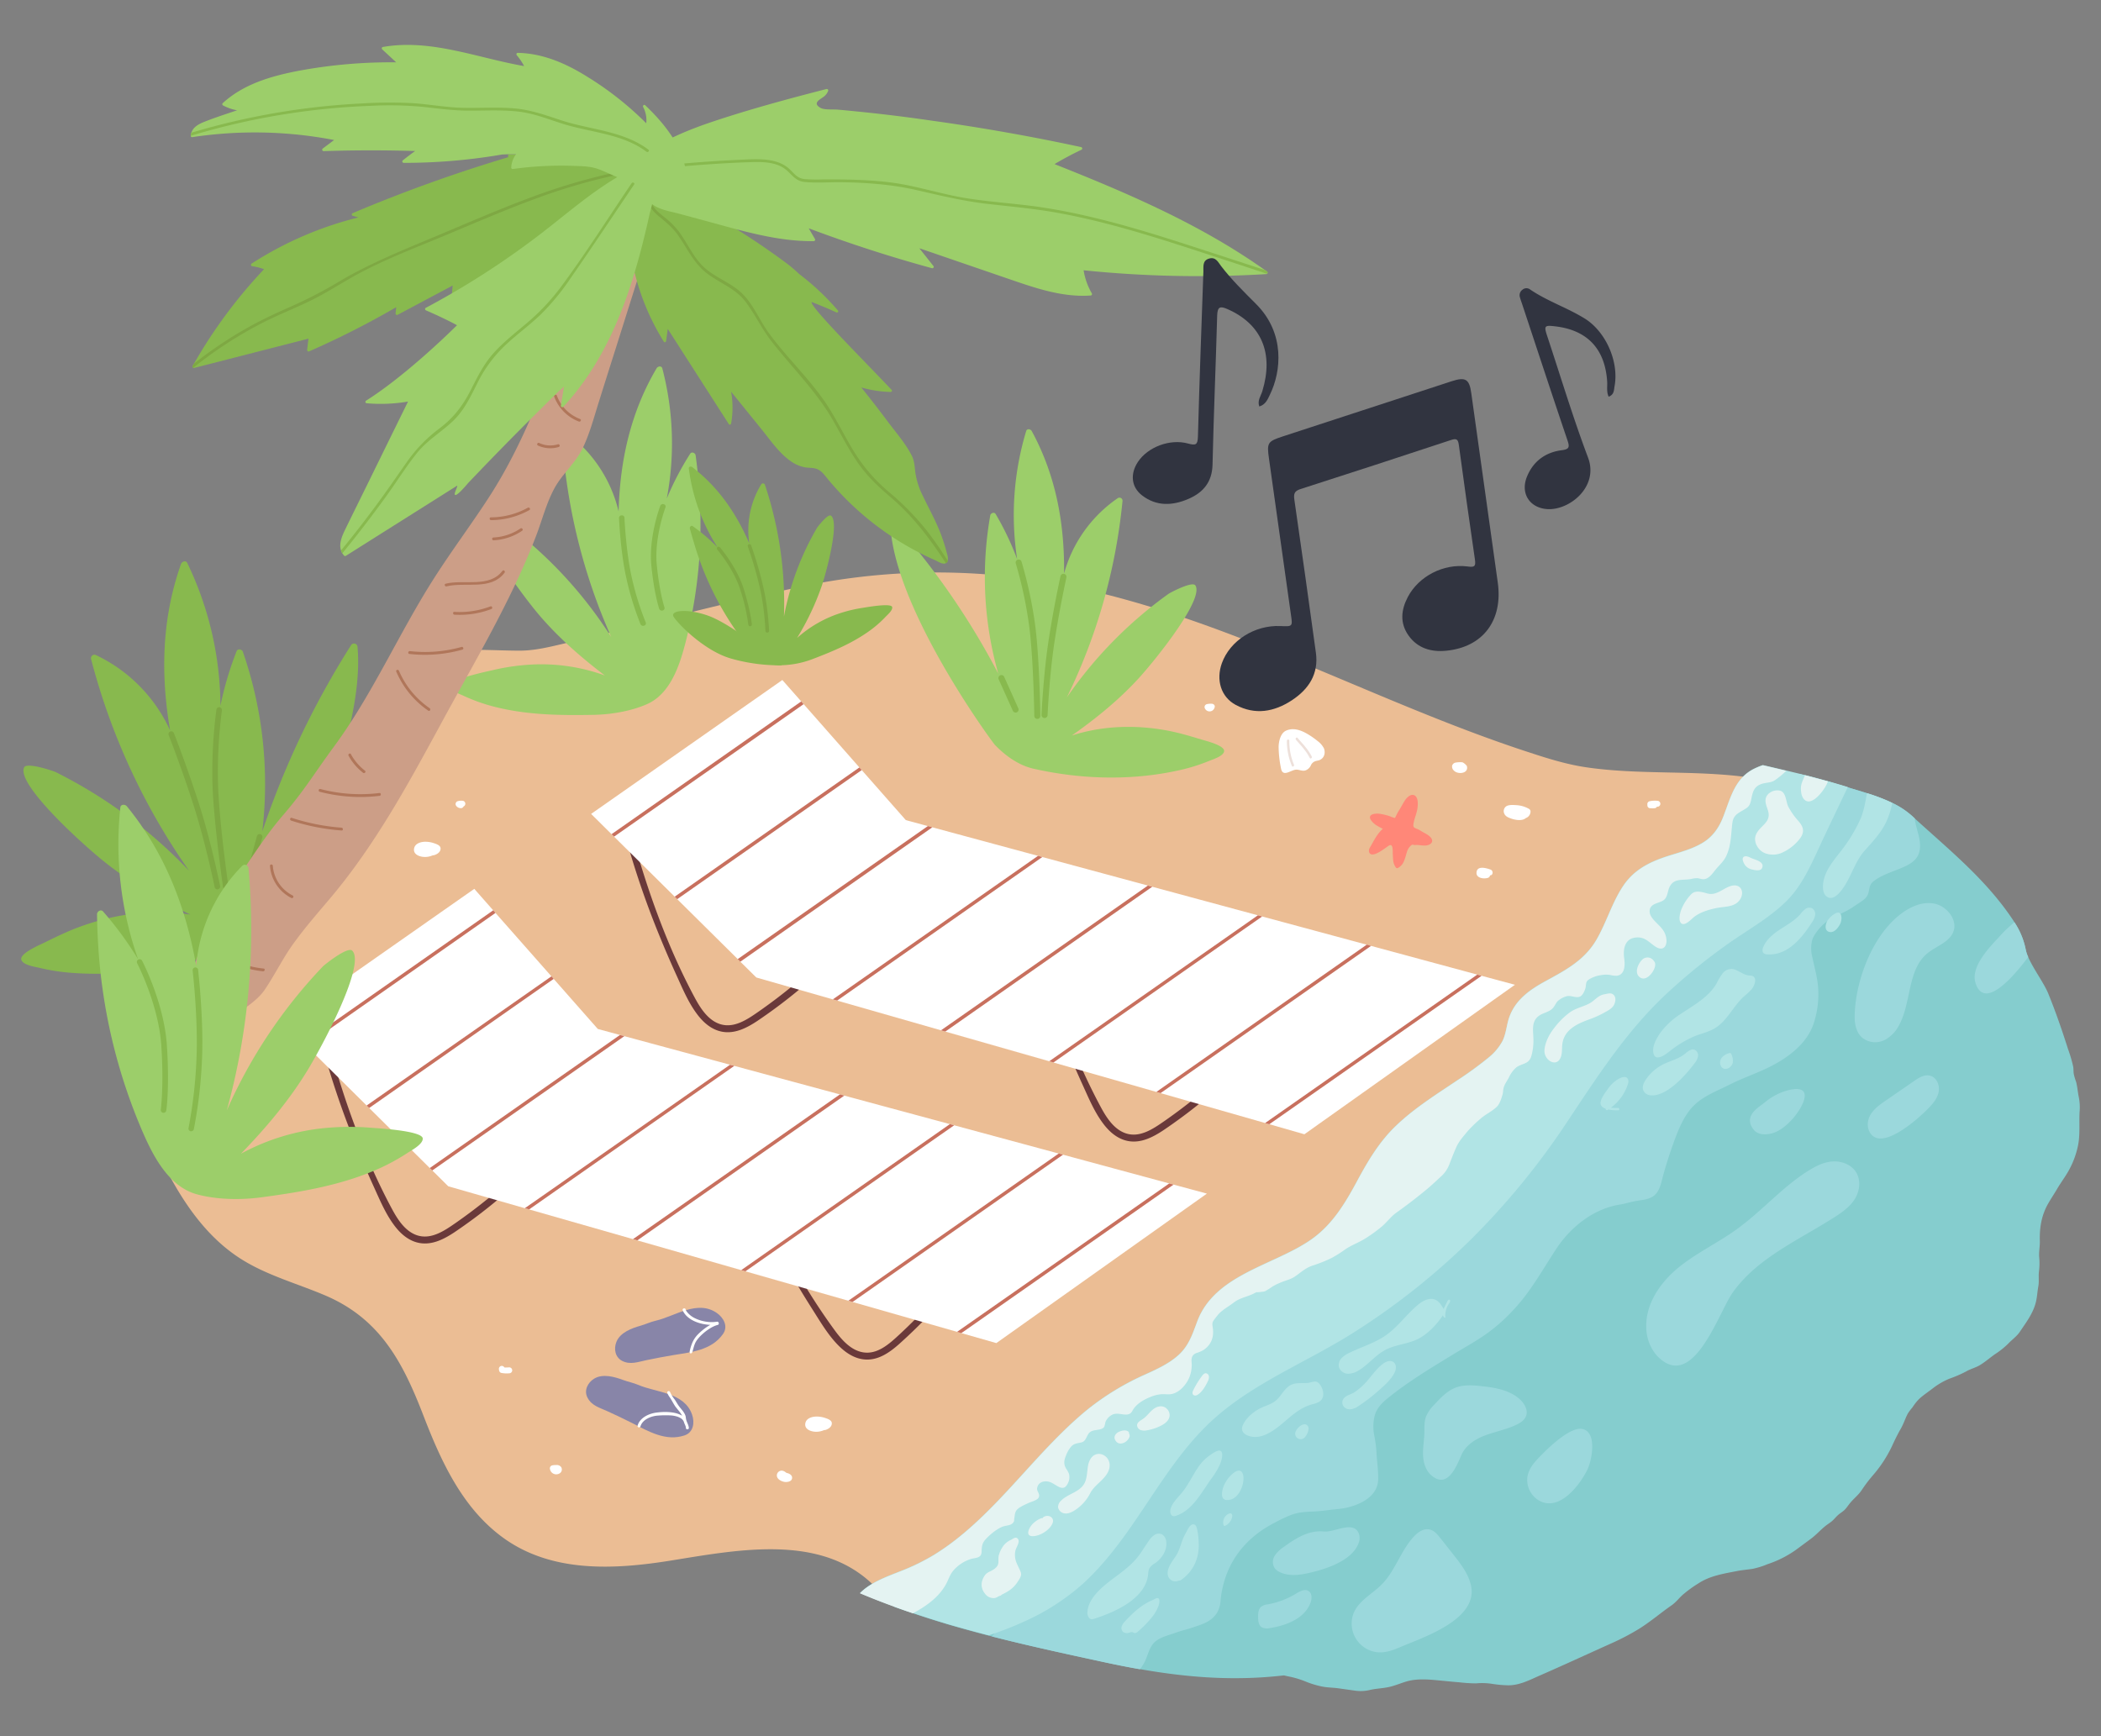 <svg xmlns="http://www.w3.org/2000/svg" id="Layer_1" data-name="Layer 1" viewBox="0 0 1005.33 830.89"><rect x="0" y="0" width="1005.33" height="830.89" fill="#808080" stroke="none"/><defs><style>.cls-1{fill:#88b94e;}.cls-2{fill:#7ea843;}.cls-3{fill:#fad3b1;}.cls-4{fill:#ebbd94;}.cls-5{fill:#9cce6a;}.cls-6{fill:#fff;}.cls-7{fill:#ff8778;}.cls-8{fill:#ede0da;}.cls-9{fill:#85cdce;}.cls-10{fill:#9bd8dc;}.cls-11{fill:#b1e4e5;}.cls-12{fill:#e4f3f2;}.cls-13{fill:#cc9e87;}.cls-14{fill:#b0765a;}.cls-15{fill:#8885a8;}.cls-16{fill:#6a393a;}.cls-17{fill:#c8705e;}.cls-18{fill:#313440;}</style></defs><path class="cls-1" d="M31.32,446.33c2.19-1,4.42-1.89,6.67-2.72,16.89-6.22,35.25-8.73,53.09-5.92-14.56-7.15-28.65-15.26-41.34-25.43-10.63-8.52-42-37-38.2-45,1.27-2.67,14.32,1.84,15.09,2.23A229.6,229.6,0,0,1,90.5,416.74,313.44,313.44,0,0,1,43.6,315.49,1.66,1.66,0,0,1,46,313.55a73.6,73.6,0,0,1,35.39,36c-4.5-26.4-4.14-53.17,5.22-79.62.41-1.16,2.31-1.93,3-.5a158.86,158.86,0,0,1,15.87,68.35,156,156,0,0,1,7.74-26.14c.55-1.39,2.6-.93,3,.29a193.46,193.46,0,0,1,9.28,86,407.82,407.82,0,0,1,42.46-89.12,1.66,1.66,0,0,1,3.1.72c4.34,46.21-36.76,125.42-37.71,126.76-4.73,6.69-11,13-18.68,16.06C89,462.61,60.64,467.77,33,465.48a96,96,0,0,1-14.09-2.29c-2.08-.49-7.88-1.3-8.7-3.83-1-3.05,8.87-7.18,10.7-8.09C24.37,449.57,27.81,447.88,31.32,446.33Z"></path><path class="cls-2" d="M108.05,425.47a1.32,1.32,0,0,1-1.36-1.14c0-.29-4.27-29.37-5-48.17a229.7,229.7,0,0,1,1.86-36.58,1.33,1.33,0,0,1,2.64.38,226.81,226.81,0,0,0-1.84,36.11c.69,18.65,4.88,47.59,4.93,47.88a1.34,1.34,0,0,1-1.13,1.51Z"></path><path class="cls-2" d="M104.05,425.62a1.33,1.33,0,0,1-1.35-1.07c0-.21-4.33-21.19-10.06-39.09S80.78,352,80.72,351.82a1.33,1.33,0,0,1,2.48-1c.07.15,6.22,15.79,12,33.81s10.08,39.16,10.12,39.37a1.33,1.33,0,0,1-1,1.57A.78.78,0,0,1,104.05,425.62Z"></path><path class="cls-2" d="M119.25,420.21a1.36,1.36,0,0,1-.4,0,1.35,1.35,0,0,1-.94-1.64l5-18.32a1.34,1.34,0,1,1,2.58.7l-5,18.32A1.33,1.33,0,0,1,119.25,420.21Z"></path><path class="cls-3" d="M129.42,556.6l0,0,1.34,1.6A15.91,15.91,0,0,0,129.42,556.6Z"></path><path class="cls-3" d="M260.21,710.2a11.21,11.21,0,0,1,2.32.31h.14C261.39,709.75,260,710,260.21,710.2Z"></path><path class="cls-4" d="M926.16,417c-10.64-21-31.56-32.67-53.44-38.22q-4.29-1.1-8.63-2c-6.53-7.87-19-12.28-28.06-5.67a12.09,12.09,0,0,1-1.08.68c-25.17-3.23-50.8-.92-75.73-4.55-9.23-1.34-18.18-4.09-27-7-78.69-25.5-152.34-69.18-234.89-82.39a313.72,313.72,0,0,0-117.67,3.69c-27.71,6-55.25,12.9-82.67,19.95q-12.19,3.13-24.47,5.9c-7.87,1.77-15.76,4-23.86,4-20.12,0-45.18-3.49-61.56,10.33-17.14,14.45-22.78,42-28.07,62.41-8,30.71-13.05,65.29-38.92,87.24-16,13.59-38.8,18.62-47.42,39.26-7.45,17.87-.4,35.61,8.18,51.59,8.42,15.65,19.21,30.71,34.69,40.44,12.29,7.74,26.67,11.6,40.08,17.31,26.54,11.31,37.29,32.39,47.06,57.72,8.41,21.79,18.76,44.57,38.7,58.69,23.24,16.45,52.91,14.77,79.83,10.43,33.37-5.38,74-13.37,99,14.16,1.33,1.46,2.63,3,3.9,4.47a68.93,68.93,0,0,1,10.5-.79c53.77.17,100.57,14.34,154.35,9.91,27.52-4.93,54.15-14.81,80-25.25,34.7-14.47,69.17-29.87,105.22-40.88,16.32-5,33.72-2.46,49.08,4a213,213,0,0,0,34-35c13.58-17.8,24.35-37.27,34.33-57.31,10.63-21.33,21-42.81,29.75-65C938.22,512.27,948,460.09,926.16,417Z"></path><path class="cls-3" d="M266.62,701.06l.11.09a19.61,19.61,0,0,1,1.89,1.37C268.84,702.48,268.39,701.92,266.62,701.06Z"></path><path class="cls-3" d="M894.65,462c0-.35-.07-.7-.1-1.06a.77.77,0,0,0,0-.15C894.71,463.05,894.71,462.78,894.65,462Z"></path><path class="cls-3" d="M118.49,474c-1.7,1.1-1.87,1.28-1.51,1.08s1-.68,1.43-1Z"></path><path class="cls-3" d="M171.82,627.16a6.32,6.32,0,0,0,.68.29l0,0Q172.15,627.31,171.82,627.16Z"></path><path class="cls-3" d="M180.39,635.79c-.18-.24-.36-.49-.54-.71.18.27.45.66.76,1l-.07-.11C180.48,635.94,180.44,635.87,180.39,635.79Z"></path><path class="cls-5" d="M332.85,217.89c-.16-1.13-1.86-1.88-2.59-.76a138.47,138.47,0,0,0-11.21,21.46,141.28,141.28,0,0,0-2.14-62.31c-.36-1.36-2.15-1-2.7-.07C301.52,197.67,296.62,221,296,244.73a65.48,65.48,0,0,0-24.69-37.43,1.5,1.5,0,0,0-2.39,1.28,278.11,278.11,0,0,0,23.57,96.31,204.16,204.16,0,0,0-47.6-52.13c-.61-.47-11.21-6.63-12.78-4.52-4.71,6.33,17.79,36.53,25.61,45.78,9.32,11,20.22,20.51,31.69,29.24a89.17,89.17,0,0,0-37.24-5.08,103.33,103.33,0,0,0-16.32,2.52c-2.4.56-21,4.38-20.63,7.62.28,2.34,5.2,4,6.93,4.82a85.25,85.25,0,0,0,11.89,4.41c16.31,4.63,33.12,4.86,49.87,4.56,8.3-.14,18-1.72,25.71-5.14,10.84-4.81,15.26-17.67,18.08-28.23a225.86,225.86,0,0,0,6.4-79.87Q333.62,223.36,332.85,217.89Z"></path><path class="cls-1" d="M307.72,299.5a1.32,1.32,0,0,1-1.22-.75,140.56,140.56,0,0,1-6.76-21.91c-2.89-12.8-3.54-28.86-3.55-29a1.23,1.23,0,0,1,1.27-1.2,1.21,1.21,0,0,1,1.35,1.12c0,.16.66,16,3.5,28.65A138.09,138.09,0,0,0,309,297.92a1.12,1.12,0,0,1-.76,1.5A1.5,1.5,0,0,1,307.72,299.5Z"></path><path class="cls-1" d="M316.7,292.22a1.3,1.3,0,0,1-1.26-.83c-.1-.3-2.49-7.45-3.78-20.92s4.07-27.84,4.3-28.44a1.36,1.36,0,0,1,1.66-.73,1.14,1.14,0,0,1,.82,1.48c-.05.14-5.43,14.4-4.17,27.5s3.66,20.37,3.68,20.44a1.15,1.15,0,0,1-.88,1.45A1.57,1.57,0,0,1,316.7,292.22Z"></path><path class="cls-1" d="M330.1,252.88c-.18-.71.66-1.58,1.36-1.08a89.17,89.17,0,0,1,11.86,10.11A90.82,90.82,0,0,1,329.6,224.2c-.12-.9,1-1.12,1.59-.69,12.75,9.75,21.27,22.47,27.35,36.53a42.14,42.14,0,0,1,5.73-28.29,1,1,0,0,1,1.73.18,179,179,0,0,1,9.12,63.18A131.63,131.63,0,0,1,391,252.52c.25-.42,5.09-6.65,6.54-5.77,4.33,2.64-1.83,26.09-4.27,33.49a126.86,126.86,0,0,1-11.88,25.09,57.54,57.54,0,0,1,21-12,66,66,0,0,1,10.35-2.42c1.57-.24,13.61-2.45,14.16-.42.39,1.47-2.14,3.66-3,4.55a55.1,55.1,0,0,1-6,5.49c-8.62,6.69-18.6,10.88-28.67,14.73a44.88,44.88,0,0,1-16.59,3.12c-7.63-.26-13.36-6.87-17.59-12.5a145.36,145.36,0,0,1-23-46.14Q331,256.34,330.1,252.88Z"></path><path class="cls-2" d="M367.1,302.75a.85.85,0,0,1-.85-.83A121.51,121.51,0,0,0,364.16,284a170.31,170.31,0,0,0-6.34-22.45.85.85,0,1,1,1.6-.58,175.41,175.41,0,0,1,6.41,22.72A124.55,124.55,0,0,1,368,301.89a.84.84,0,0,1-.83.86Z"></path><path class="cls-2" d="M358.92,299.71a.85.85,0,0,1-.85-.77,90.39,90.39,0,0,0-3.73-16.35c-3.13-10.19-11-19.44-11.12-19.54a.84.84,0,1,1,1.28-1.1c.34.39,8.23,9.62,11.46,20.14s3.78,16.44,3.8,16.69a.86.86,0,0,1-.77.93Z"></path><path class="cls-1" d="M362.86,309.67s-14.56-11.77-24.38-15.15-17.87-2.38-16.18.59,14.57,16.4,27.58,20.08a84.53,84.53,0,0,0,24,3.21s5.31-6.71,2.62-6.66S362.86,309.67,362.86,309.67Z"></path><path class="cls-5" d="M565.74,351.26c-2-.54-4.09-1-6.15-1.44-15.47-3.05-31.69-2.69-46.73,2.19,11.61-8.19,22.68-17.15,32.26-27.68,8-8.83,31.26-37.78,26.85-44.19-1.47-2.13-12.13,3.56-12.75,4a201.11,201.11,0,0,0-48.74,49.65,274.2,274.2,0,0,0,26.64-94,1.46,1.46,0,0,0-2.3-1.36,64.41,64.41,0,0,0-25.66,36c.26-23.44-3.73-46.55-15.47-68.14-.51-.94-2.26-1.35-2.66,0a139,139,0,0,0-4.32,61.3A137.28,137.28,0,0,0,476.42,246c-.67-1.13-2.38-.45-2.58.66a169.58,169.58,0,0,0,3.81,75.68,357.5,357.5,0,0,0-49-71.24,1.46,1.46,0,0,0-2.58,1c2.6,40.56,49,103.41,50.05,104.45,5,5.13,11.28,9.71,18.36,11.32,23.58,5.35,48.83,5.9,72.39.13a85.46,85.46,0,0,0,11.87-3.92c1.73-.71,6.64-2.21,7-4.51.44-2.77-8.66-5-10.37-5.52C572.19,353.11,569,352.12,565.74,351.26Z"></path><path class="cls-1" d="M496.53,344.05h-.16a1.45,1.45,0,0,1-1.46-1.43c0-.26-.35-25.85-2.32-42.06a199.38,199.38,0,0,0-6.54-30.92,1.44,1.44,0,1,1,2.75-.86,201.45,201.45,0,0,1,6.66,31.43c2,16.37,2.34,42.12,2.34,42.37A1.45,1.45,0,0,1,496.53,344.05Z"></path><path class="cls-1" d="M500,343.62a1,1,0,0,1-.24,0,1.45,1.45,0,0,1-1.38-1.5c0-.19.84-19.06,3.35-35.47s5.69-30.77,5.72-30.91a1.44,1.44,0,1,1,2.82.62c0,.14-3.19,14.44-5.68,30.72s-3.31,35-3.32,35.16A1.44,1.44,0,0,1,500,343.62Z"></path><path class="cls-1" d="M486.13,341a1.45,1.45,0,0,1-1.49-.85L477.82,325a1.45,1.45,0,0,1,2.64-1.18L487.27,339a1.44,1.44,0,0,1-.73,1.91A1.48,1.48,0,0,1,486.13,341Z"></path><path class="cls-6" d="M390.51,677.93a12.68,12.68,0,0,1,4.32.67c1.14.39,3.09,1,3.19,2.41.12,1.65-1.34,2.72-2.75,3.22a1.05,1.05,0,0,1-.38.12l-.13,0c-.19.05-.38.07-.57.11a9,9,0,0,1-4,.74c-2.1-.09-5.13-1.09-4.88-3.73S388.34,678,390.51,677.93Z"></path><path class="cls-6" d="M203.3,402.84a12.68,12.68,0,0,1,4.32.68c1.14.39,3.09,1,3.19,2.41.12,1.65-1.34,2.72-2.75,3.22a1.68,1.68,0,0,1-.38.12l-.14,0a5.48,5.48,0,0,1-.56.1,8.93,8.93,0,0,1-4,.74c-2.11-.08-5.13-1.09-4.88-3.72S201.13,402.9,203.3,402.84Z"></path><path class="cls-6" d="M374.14,703.81a3.07,3.07,0,0,1,1.5.57l.57.41.19.12c1.17.22,2.64.94,2.62,2.31,0,1.87-2.47,2.23-3.87,1.94s-3.5-1.35-3.42-3.14A2.32,2.32,0,0,1,374.14,703.81Z"></path><path class="cls-6" d="M720.88,385.78c1.34-.74,3.54-.53,5-.43a13.46,13.46,0,0,1,5.78,1.78,1.42,1.42,0,0,1,.7,1.22,3.37,3.37,0,0,1-2.23,3.14c-1.8,1.58-5.22.92-7.13.22-1.28-.46-2.68-1-3.23-2.4A2.81,2.81,0,0,1,720.88,385.78Z"></path><path class="cls-6" d="M694.84,366.44a2.14,2.14,0,0,1,1.51-1.45,11.79,11.79,0,0,1,3.46-.17,5.86,5.86,0,0,1,2.07,1.75c1.07,3.67-4.34,4.26-6.24,2.16A2.58,2.58,0,0,1,694.84,366.44Z"></path><path class="cls-6" d="M577.42,337a8.35,8.35,0,0,1,2.44-.21,1.39,1.39,0,0,1,.56.13l.09.05a1.31,1.31,0,0,1,.77,1.24,3.29,3.29,0,0,1-.1.37,1.29,1.29,0,0,1-.08.26,2.47,2.47,0,0,1-4.67-.1A1.45,1.45,0,0,1,577.42,337Z"></path><path class="cls-6" d="M239.75,653.72a1.45,1.45,0,0,1,1.61.72,22.27,22.27,0,0,0,2.31-.06,1.42,1.42,0,0,1,0,2.84,13.07,13.07,0,0,1-3.8-.18,1.41,1.41,0,0,1-1-1l-.12-.58A1.47,1.47,0,0,1,239.75,653.72Z"></path><path class="cls-6" d="M788.29,385.2a1.43,1.43,0,0,1,1-1.74,12.38,12.38,0,0,1,3.89-.21,1.42,1.42,0,0,1,0,2.83h-.37a1.12,1.12,0,0,1-.88.67,5.45,5.45,0,0,1-1.75.05h-.54a1.34,1.34,0,0,1-1.34-1.58Z"></path><path class="cls-6" d="M713.23,416.16c1.36.49,1.32,2.76-.24,2.77a1.49,1.49,0,0,1-1,1.18c-1.87.62-5.57.21-5.48-2.4C706.61,414.08,711.18,415.42,713.23,416.16Z"></path><path class="cls-6" d="M264.23,701.29a8.09,8.09,0,0,1,1.83-.16,3.1,3.1,0,0,1,.61,0h0a2.44,2.44,0,0,1,1.91,1.1,2.17,2.17,0,0,1-1,3,3.06,3.06,0,0,1-4.47-2.53A1.47,1.47,0,0,1,264.23,701.29Z"></path><path class="cls-6" d="M219,383.43a6.31,6.31,0,0,1,2.29-.21,1.43,1.43,0,0,1,.51,2.74,1.3,1.3,0,0,1-1.22.8,2.69,2.69,0,0,1-2.2-1A1.43,1.43,0,0,1,219,383.43Z"></path><path class="cls-7" d="M655.62,390.66c-.6,1.45,1.72,3.4,2.64,4.08a29.85,29.85,0,0,0,3.43,1.9c-2.84,2.49-4.25,5.68-6.12,8.87a2.82,2.82,0,0,0-.46,2.28c1.27,3.56,8-2.26,9.55-3.15,2.12-1.19,1.69,3,1.78,4.19.18,2.31,0,4.36,1.47,6.29a.72.72,0,0,0,1,.26c3-1.62,3.3-4.55,4.26-7.49a7.09,7.09,0,0,1,1.28-2.54c1.7-1.83,1.31-.82,2.92-.94,1.94-.15,4.12.64,6,0s2.5-2,1.33-3.5-3.38-2.32-5-3.38c-2.35-1.56-3.85-.72-3.29-3.65.43-2.3,1.43-4.49,1.81-6.84.28-1.72.61-5.73-1.66-6.52-1.76-.62-3.61,1.4-4.43,2.71-1,1.59-1.82,3.24-2.83,4.8-.71,1.09-1.18,2.27-1.79,3.4l-.24,0a15.41,15.41,0,0,1-2.21-.8,30,30,0,0,0-4.37-1.09C659.49,389.27,656.25,389.17,655.62,390.66Z"></path><path class="cls-6" d="M633.53,358.2a10,10,0,0,0-3-3.52,38.69,38.69,0,0,0-5.13-3.55c-3-1.73-6.58-3-10-1.47-2.68,1.17-3.53,5.16-3.58,7.76a53.9,53.9,0,0,0,1.12,10.2c.72,4.32,4.18,1.33,6.66.8,1.87-.41,3.37.91,5.22.22a4.62,4.62,0,0,0,2.37-2.22,3.64,3.64,0,0,1,2.64-2.26c.48-.15,1-.17,1.48-.36C633.66,362.84,634.32,360.45,633.53,358.2Z"></path><path class="cls-8" d="M619.18,366a29.17,29.17,0,0,1-2.24-11.5.58.58,0,0,0-1.16,0,30.55,30.55,0,0,0,2.4,12.09C618.47,367.23,619.47,366.64,619.18,366Z"></path><path class="cls-8" d="M627.69,362.09a23.49,23.49,0,0,0-2.82-4.31c-1.2-1.6-2.68-3-3.94-4.6-.47-.59-1.29.24-.82.82,1.21,1.52,2.63,2.91,3.8,4.46a23,23,0,0,1,2.78,4.22C627,363.36,628,362.77,627.69,362.09Z"></path><path class="cls-9" d="M433.64,771l.21.07,3,1,2.26.75c.49.18,1,.33,1.48.49q2.61.87,5.24,1.7,3,.94,6,1.85c1.8.55,3.6,1.07,5.42,1.59q8.63,2.47,17.3,4.69c17.4,4.44,34.93,8.23,52.44,12,6.27,1.37,12.39,2.6,18.44,3.66,23.43,4.12,45.53,5.7,68.92,3l1.91.44a44.09,44.09,0,0,1,8.7,2.59,43.2,43.2,0,0,0,7.08,2.18c2.88.67,5.68.58,8.58,1,2.66.37,5.3.76,8,1.12a18.65,18.65,0,0,0,7.22-.44c2.85-.61,5.79-.69,8.63-1.3s5.44-1.73,8.19-2.58c5.64-1.75,11.64-1,17.47-.45,2.7.25,5.4.54,8.09.74a71.73,71.73,0,0,0,8,.52,31.72,31.72,0,0,1,7.6.2,55.21,55.21,0,0,0,7.58.71c5.57.16,10.68-2.61,15.58-4.75,11.28-4.92,22.41-10.08,33.62-15.12a116.32,116.32,0,0,0,13.65-7.12c5.39-3.35,10.3-7.59,15.52-11.21,2.13-1.48,3.45-3.3,5.3-5a59.12,59.12,0,0,1,7.69-5.61c5.51-3.6,11.87-4.58,18.26-5.83,2.53-.49,5-.71,7.52-1.06a39.77,39.77,0,0,0,7.25-2.26,51.27,51.27,0,0,0,13.48-6.79l7.25-5.36c2.45-1.82,4.37-4,6.68-5.91,1.07-.89,2.27-1.6,3.33-2.48s2-2.12,3.09-3.07,2.2-1.53,3.15-2.51,1.72-2.22,2.63-3.29c1.79-2.17,3.91-3.72,5.48-6.11a67.5,67.5,0,0,1,5.13-6.79,61.51,61.51,0,0,0,9.31-14.18c1.29-2.82,2.6-5.55,4.16-8.23,1.35-2.37,2.15-4.9,3.37-7.29a23.85,23.85,0,0,1,2.3-3.07,24.71,24.71,0,0,1,3.17-4c2-1.84,4.29-3.33,6.44-5a35.23,35.23,0,0,1,7.91-4.64,59.93,59.93,0,0,0,8-3.44c2.19-1.3,4.67-1.84,6.81-3.15,2.51-1.54,4.77-3.54,7.19-5.22a39.7,39.7,0,0,0,6.26-5c1.87-2,4.09-3.45,5.59-5.72,3-4.48,6.24-8.65,7.61-14,.65-2.53.72-5.11,1.2-7.66.45-2.37,0-4.85.32-7.27a29.54,29.54,0,0,0,.11-6.58c-.24-2.69.38-5.27.3-8-.18-6.49.86-12.39,4.05-17.92,1.36-2.37,2.9-4.63,4.28-7s3.13-4.77,4.63-7.22A41.85,41.85,0,0,0,994.38,548c1-5.22.42-10.63.71-15.94a25,25,0,0,0-.36-6.89c-.53-2.44-.67-5-1.31-7.43a30,30,0,0,1-1.14-3.86c-.15-1.14-.07-2.28-.26-3.43a66.22,66.22,0,0,0-2.47-8.41c-2.83-8.9-5.87-17.75-9.4-26.41-2-5-7.23-12-9.66-17.62a17.08,17.08,0,0,1-1.17-3.55,36.43,36.43,0,0,0-5.4-13.09c-.93-1.46-1.93-2.92-3-4.42-12.56-17.6-28.91-30.85-44.7-45.25L915,390.55a39.32,39.32,0,0,0-9.57-6.31,91.2,91.2,0,0,0-12.1-4.64c-3.11-1-6.21-1.9-9.12-2.8-3.34-1-6.58-2-9.53-2.82-2.5-.7-4.78-1.31-6.74-1.84l-1.54-.4-2.6-.67-.14,0-2.8-.7c-.28,0-3.83.33-7.17.65a37.69,37.69,0,0,0-5.86.78.24.24,0,0,0-.06.11.47.47,0,0,0-.17,0c-.3,0-.59,0-.88,0-5,6.36-10,12.7-14.75,19.19-15.32,20.74-29.74,42.14-43.85,63.76-13.26,20.3-25.45,41.24-42.06,58.93-15.83,16.85-33.75,31.5-51.49,46.23a744,744,0,0,0-54.69,51,462.84,462.84,0,0,1-56.49,49.21c-21,15.43-42.63,30.06-63.64,45.54-10.2,7.53-20.5,14.94-31.29,21.63a313.16,313.16,0,0,1-28.69,15.22,123.05,123.05,0,0,1-16.95,7.19c-5.51,6.8-11.07,13.63-14.91,19.2Q430.77,770,433.64,771Z"></path><path class="cls-10" d="M792.79,648.74c.19.21.38.41.59.61,17,16.73,29-21.49,35.88-31,11.85-16.49,31.44-24.89,48.49-35.8,3.73-2.38,7.47-5,9.82-8.81s3-9,.47-12.9c-2.32-3.57-6.84-5.22-11-5s-7.92,2.11-11.4,4.24C853,567.88,843.11,579.6,831,588.31c-9,6.52-19.31,11.31-27.93,18.38S787.33,624,787.74,635.42A20.93,20.93,0,0,0,792.79,648.74Z"></path><path class="cls-10" d="M652.06,787.86a13.73,13.73,0,0,0,7.52,2.91c3.68.22,7.21-1.13,10.55-2.56,10.92-4.64,37.18-13.13,33.76-29.35-1.17-5.55-4.82-10.26-8.35-14.75l-6.36-8.06c-1.33-1.68-2.8-3.46-4.83-4-2.84-.82-5.64,1-7.63,3.12-6.38,6.7-9,16.45-15.45,23-4.64,4.73-11.28,7.89-13.68,14.14A13.79,13.79,0,0,0,649,784.51,14.08,14.08,0,0,0,652.06,787.86Z"></path><path class="cls-10" d="M740.05,719.37c8.48,1.14,16.37-9.61,19.56-16.11,1.95-4,4.78-17.34-2.06-19.31-6.13-1.76-17.72,10-21.25,13.69-2.5,2.57-4.87,5.54-5.44,9.15A11.44,11.44,0,0,0,736.22,718,10.25,10.25,0,0,0,740.05,719.37Z"></path><path class="cls-10" d="M897.82,544.55c7.65,2.5,22.2-11.2,25.54-14.79,2-2.12,3.85-4.53,4.33-7.45s-.93-6.41-3.75-7.39-5.57.72-7.91,2.34l-13.8,9.51c-2.49,1.73-5,3.5-6.75,6s-2.4,6-.94,8.81A5.67,5.67,0,0,0,897.82,544.55Z"></path><path class="cls-10" d="M970.49,458a17.08,17.08,0,0,1-1.17-3.55,36.43,36.43,0,0,0-5.4-13.09,62.72,62.72,0,0,0-7.49,7.18c-3.56,3.82-7.15,7.68-9.62,12.3A17.4,17.4,0,0,0,945,466a9.35,9.35,0,0,0,.25,4.33C949.38,483.72,963.41,467.54,970.49,458Z"></path><path class="cls-10" d="M527,795.21c6.27,1.37,12.39,2.6,18.44,3.66a20,20,0,0,0,2.67-4.33c1.35-3.07,2-6.61,4.63-8.87s6.51-3.09,9.76-4.28c2.71-1,5.53-1.6,8.27-2.53,4.69-1.59,9.1-2.83,11.77-7.35a13.61,13.61,0,0,0,1.53-5.91,48.18,48.18,0,0,1,1.91-9.38c3.76-12.31,12.31-21.44,23.49-27.25a76.79,76.79,0,0,1,8.24-3.94c3.52-1.33,6.92-1.5,10.64-1.66,2.59-.11,5.23-.4,7.8-.74s5.55-.49,8.15-1.07c6.91-1.59,14.93-5.48,15.15-13.53.12-4.31-.63-8.88-.82-13.23a61.91,61.91,0,0,0-1.17-8.46,21.64,21.64,0,0,1,.09-7.74c.69-4,3.23-6.81,6.27-9.28,9.79-8,20.84-14.61,31.6-21.19,5.4-3.3,10.93-6.27,16.11-10a83.28,83.28,0,0,0,13-11.64c8.06-8.62,13.77-19.18,20.27-29,6.84-10.34,17.74-19,30.22-21,2.78-.44,5.44-1.35,8.21-1.8,2.43-.39,5-.6,7.15-1.78,3.86-2.06,4.48-6.95,5.58-10.9,1.53-5.46,3.26-10.81,5.22-16.14,2.12-5.74,4.81-12.25,9.13-16.59,4.77-4.79,11.08-7.08,17-10.06,5.43-2.76,11.18-4.81,16.72-7.32,9.54-4.33,20.07-11.28,23.71-21.77a45,45,0,0,0,2.33-15.52c-.11-5.73-1.72-11.1-2.91-16.69a16.61,16.61,0,0,1,0-8.14c.65-2.19,3.1-5.24,4.77-6.9,4.37-4.29,10.46-5.7,15.32-9.19,1.79-1.3,4.68-2.76,6-4.64,1.61-2.35.58-5.16,3.14-7.21,4.41-3.53,10.32-4.89,15.35-7.29,3.44-1.65,6.28-3.86,6.86-7.88.72-4.89-1.5-9.21-2.27-13.93a7.72,7.72,0,0,1-.09-1.07L915,390.55a39.32,39.32,0,0,0-9.57-6.31,91.2,91.2,0,0,0-12.1-4.64c-3.11-1-6.21-1.9-9.12-2.8-3.34-1-6.58-2-9.53-2.82-2.5-.7-4.78-1.31-6.74-1.84l-1.54-.4-2.6-.67-.14,0-2.8-.7c-.28,0-3.83.33-7.17.65-.43.55-.86,1.09-1.3,1.63-4.17,5.11-8.78,9.81-12.83,15-1.61,2.07-3.5,3.93-5,6.08-1.85,2.61-4,5-5.83,7.62a142.69,142.69,0,0,0-9,15.71c-5.84,11.5-13.43,21.75-20.85,32.18-7.05,9.93-15.6,18.88-24.09,27.54-4.62,4.72-9.36,9.34-13.93,14.1s-8.83,9.89-13.6,14.52c-4.48,4.34-8.52,9.07-13.13,13.28s-9.09,8.68-13.58,13c-9.3,9.06-19.26,17.4-28.5,26.51-18,17.7-36.79,34.45-53.78,53.16-9,9.84-18.29,19.3-27.09,29.26-9,10.24-18,20.54-27.12,30.71-17.84,19.88-37.92,37.47-56,57.06-17.34,18.74-36.6,35.53-53.45,54.77C492,787.61,509.49,791.4,527,795.21Z"></path><path class="cls-10" d="M687.87,707.88c5.91,2,9.32-6.77,11.45-11.61s6.93-7.72,11.82-9.51,10.12-2.74,14.76-5.06c1.89-.94,3.78-2.25,4.41-4.29.84-2.72-.86-5.71-3-7.68-4.81-4.42-11.57-5.59-17.91-6.31-4.39-.5-9-.86-13,.71s-7.06,4.83-10,8a18,18,0,0,0-4.09,5.9c-.89,2.51-.67,5.31-.76,8-.11,3.5-.76,7-.61,10.46s1.24,7.23,3.93,9.54A9.3,9.3,0,0,0,687.87,707.88Z"></path><path class="cls-10" d="M611.43,751.85a10.2,10.2,0,0,0,1.31.69c4,1.75,8.53,1.34,12.7.43,8.26-1.78,22-5.85,24.87-15.09.71-2.29,0-5.27-2.16-6.4-3.87-2-10.38,1.9-14.85,1.45-7.07-.72-13.47,3.35-19.09,7.46a15,15,0,0,0-4.24,4.12,5.61,5.61,0,0,0-.16,5.78A5.48,5.48,0,0,0,611.43,751.85Z"></path><path class="cls-10" d="M603.63,778.72l.08,0a5.18,5.18,0,0,0,3.76.46c7.55-1.15,16.68-4.34,19.6-12.13.7-1.85.84-4.35-.8-5.54-1.8-1.32-4.17,0-6,1.09a39.27,39.27,0,0,1-13.55,5.19,6.8,6.8,0,0,0-3.26,1.15c-1.32,1.12-1.47,3.11-1.47,4.89S602.21,777.68,603.63,778.72Z"></path><path class="cls-10" d="M902.32,497.45a16.64,16.64,0,0,0,6.32-6.69c6-10.9,4-26.5,13.47-34.41,4.41-3.68,11.09-5.46,12.76-11s-3.54-11.82-9.36-12.91S914,434,909.38,437.52c-13.3,10.2-21.52,31.43-21.92,48.51-.08,3.64.58,7.65,3.23,10.24a9.85,9.85,0,0,0,10.28,1.8A13.69,13.69,0,0,0,902.32,497.45Z"></path><path class="cls-10" d="M839.54,541.09c2,2,5.23,2,7.74,1.45,3.74-.82,7-3.44,9.56-6.1,5.41-5.52,12.85-18.61-2-14.47a28.55,28.55,0,0,0-10.21,5.48c-2.3,1.86-5.29,3.57-6.67,6.32C836.66,536.3,837.59,539.05,839.54,541.09Z"></path><path class="cls-11" d="M411.48,762.39a26.2,26.2,0,0,1,3.45-2.91c4.83-3.39,10.44-5.43,15.91-7.59A102.79,102.79,0,0,0,447,744c.31-.19.6-.37.9-.57,9.35-5.86,17.66-13.19,25.45-21,15.77-15.75,29.53-33.6,46.8-47.76a125.78,125.78,0,0,1,28.06-17.05c5.42-2.47,11-5,15.47-9,5.05-4.42,6.87-10.06,9.16-16.21,8.4-22.58,36.66-26.86,54.36-39.14,10.25-7.09,16.37-17.35,22.22-28.21,5.17-9.6,10.57-18.71,18.46-26.28,8.91-8.56,19.47-15.11,29.68-22a170.56,170.56,0,0,0,14.55-10.6,26.26,26.26,0,0,0,6.83-8.06c1.34-2.74,1.77-5.79,2.47-8.76,2.32-9.9,9.65-15.27,18.07-19.86,9.74-5.33,18.83-10.07,24.55-20.08,4.75-8.3,7.42-17.77,12.78-25.7,5.56-8.21,13.67-11.8,22.89-14.62,5.15-1.59,10.44-3.05,15.06-5.86,4.83-2.93,7.82-7.34,9.87-12.6,2.41-6.19,4.08-12.48,7.9-17.29a19.78,19.78,0,0,1,6.91-5.55,33.22,33.22,0,0,1,4.08-1.67c3.74.87,7.88,1.84,11.17,2.63l6.16,1.48h0s1,.24,2.78.69l.14,0,2.6.67,1.54.4c2,.53,4.24,1.14,6.74,1.84,3,.84,6.19,1.78,9.53,2.82q-5.75,12-11.48,24.08c-5.07,10.65-9.51,22.26-18,30.62s-19.45,14.24-29.1,21.22a280.9,280.9,0,0,0-29.22,24c-18.58,17.64-32.21,38.87-46.38,60.15a355.27,355.27,0,0,1-46.34,56.61,335.72,335.72,0,0,1-57.09,45.1c-21.35,13.35-45.48,22.92-64.59,39.58-17.43,15.19-28.86,35.8-42.14,54.53-6.24,8.81-13,17.32-20.86,24.66a109,109,0,0,1-29.3,19c-5.38,2.43-10.9,4.54-16.49,6.43-5.35-1.38-10.68-2.81-16-4.33-1.82-.52-3.62-1-5.42-1.59q-3-.9-6-1.85-2.62-.82-5.24-1.7c-.5-.16-1-.31-1.48-.49-.76-.24-1.51-.5-2.26-.75l-3-1-.21-.07q-2.88-1-5.74-2.07Q419.61,765.9,411.48,762.39Z"></path><path class="cls-12" d="M436.84,772.1c6.17-3.37,11.93-7.3,15.55-13.46,1.33-2.25,2-4.87,3.69-6.89a18.17,18.17,0,0,1,8.74-5.72c1.55-.45,3.76-.33,4.6-2a4.49,4.49,0,0,0,.28-1.76c.1-2.12.23-3.64,1.71-5.36,2-2.3,5.77-5.44,8.64-6.4,1.56-.51,3.75-.41,4.8-1.88.55-.77.33-.91.48-1.83.42-2.62.2-3.71,2.52-5.32a29.83,29.83,0,0,1,3.73-1.92c1.39-.73,3.28-1.11,4.55-2a2.06,2.06,0,0,0,1.09-2c-.08-1.29-1.2-2-.93-3.51.53-2.75,3.29-3.56,5.73-2.9,3.36.91,6.64,5.65,9,.64a6.27,6.27,0,0,0,.46-4.54,13.14,13.14,0,0,0-1.38-2.48c-1.29-2.24-.9-4.12,0-6.24a14,14,0,0,1,2.5-4.3c1.6-1.62,3.19-1.46,5.1-2,2.09-.64,2.24-3.49,3.77-4.76,1.86-1.54,4.84-.76,6.55-2.2a2.68,2.68,0,0,0,.44-.67,15.24,15.24,0,0,0,.47-2,6.9,6.9,0,0,1,3.49-3.66c3.28-1.38,7.54,1.89,9.44-1.76,1.64-3.15,5.11-5.16,8.32-6.5a18.09,18.09,0,0,1,5.31-1.43c1.65-.16,3.35.2,5-.08,4.15-.7,7.82-5.22,9-9.08a15.81,15.81,0,0,0,.7-6.08c-.22-2.21.24-3.68,2.35-4.51a14.93,14.93,0,0,0,3.52-1.54c3.59-2.55,4.89-6.12,4.27-10.45-.19-1.33-.44-2.3.28-3.41.54-.85,1.33-1.77,1.94-2.56,2-2.55,5.27-4.2,7.8-6.17,2.69-2.11,5.87-2.61,8.92-4,.42-.18.81-.41,1.2-.6,1.79-.79-.42,0,3.55-.58a4.13,4.13,0,0,0,1.34-.26,38.55,38.55,0,0,0,3.59-2.28,35.2,35.2,0,0,1,4.43-2.11c2.06-.82,4.31-1.34,6.15-2.56,2.92-2,5.22-4.26,8.68-5.35a66.65,66.65,0,0,0,9.16-3.69,61.3,61.3,0,0,0,6.51-4.15c3-2,6.46-3.2,9.51-5.14a72.8,72.8,0,0,0,7.77-5.63c2.49-2.12,4.39-4.82,7.07-6.72,5.28-3.77,10.34-7.65,15.3-11.82,2-1.72,4-3.62,6-5.45a15,15,0,0,0,3.87-5.5c1.1-2.86,2.17-5.67,3.42-8.48,1.33-3,3.45-5.25,5.49-7.74a60.21,60.21,0,0,1,6.07-5.87c2.4-2.18,5.58-3.53,7.87-5.8,1.41-1.4,2.11-3.82,2.69-5.71.31-1,.26-2,.47-3,.38-1.86,1.64-3.5,2.52-5.12a14.65,14.65,0,0,1,3.35-4.74c1.42-1.22,3.1-1.57,4.72-2.34,1.89-.9,2.51-2.22,3-4.27a27.56,27.56,0,0,0,.74-7.37c-.13-4-1-8.15,2.46-10.81,2.09-1.62,4.85-1.77,6.72-3.7,1-1,1.47-2.43,2.41-3.45a10.77,10.77,0,0,1,4.19-2.32c2.1-.62,4.32.89,6.31.21,1.42-.48,2.26-2.51,2.72-3.8.36-1,.23-2.65.75-3.52.67-1.14,3.46-2.23,4.67-2.59a15.5,15.5,0,0,1,1.89-.4,13.57,13.57,0,0,1,4.5-.14,11.79,11.79,0,0,0,3.28.4c4-.52,4-5.24,3.52-8.47-.66-5,.68-9.8,6.37-9.87,4-.05,5.77,2.65,8.89,4.58,2.94,1.8,5,.26,5-3a9.29,9.29,0,0,0-2.07-5.64c-1.83-2.51-6-5.15-6-8.44,0-3.77,4.27-3.75,6.53-5.21,2-1.31,2-4,2.84-6.08,2-4.72,6.31-3.45,10.3-4.13a11.16,11.16,0,0,1,3.3-.42c1.21.16,2.21.68,3.44.41,2.23-.48,3.77-2.8,5.1-4.45,1.86-2.3,3.9-3.9,5.17-6.64,2.4-5.17,2.19-10.23,2.92-15.84.54-4.26,3.64-4.91,6.69-7,1.51-1,2-2.43,2.32-4.21.69-3.41,1.22-6.08,4.86-7.36,2.45-.86,4.64-.42,6.74-2a38.82,38.82,0,0,0,5.15-4.31c-3.29-.79-7.43-1.76-11.17-2.63a33.22,33.22,0,0,0-4.08,1.67,19.78,19.78,0,0,0-6.91,5.55c-3.82,4.81-5.49,11.1-7.9,17.29-2,5.26-5,9.67-9.87,12.6-4.62,2.81-9.91,4.27-15.06,5.86-9.22,2.82-17.33,6.41-22.89,14.62-5.36,7.93-8,17.4-12.78,25.7-5.72,10-14.81,14.75-24.55,20.08-8.42,4.59-15.75,10-18.07,19.86-.7,3-1.13,6-2.47,8.76a26.26,26.26,0,0,1-6.83,8.06,170.56,170.56,0,0,1-14.55,10.6c-10.21,6.86-20.77,13.41-29.68,22-7.89,7.57-13.29,16.68-18.46,26.28-5.85,10.86-12,21.12-22.22,28.21-17.7,12.28-46,16.56-54.36,39.14-2.29,6.15-4.11,11.79-9.16,16.21-4.5,4-10,6.5-15.47,9a125.78,125.78,0,0,0-28.06,17.05c-17.27,14.16-31,32-46.8,47.76-7.79,7.78-16.1,15.11-25.45,21-.3.2-.59.38-.9.57a102.79,102.79,0,0,1-16.16,7.89c-5.47,2.16-11.08,4.2-15.91,7.59a26.2,26.2,0,0,0-3.45,2.91C419.81,766,428.28,769.19,436.84,772.1Z"></path><path class="cls-11" d="M875,429.56c3.41,1.21,7-4.49,8.34-6.77,3.07-5.22,4.82-11.05,8.86-15.64s8.24-8.84,10.77-14.73a38.21,38.21,0,0,0,2.47-8.18,91.2,91.2,0,0,0-12.1-4.64c-.75,4.09-1.39,8.18-3,12.08a74.57,74.57,0,0,1-9.75,16c-3,3.91-6.39,7.83-7.74,12.71C872.1,423,871.55,428.34,875,429.56Z"></path><path class="cls-11" d="M844,456.24a3,3,0,0,0,1.68.51c9.75.65,16.64-8,21.35-15.35a8.59,8.59,0,0,0,1.51-3.38,3.33,3.33,0,0,0-1.41-3.33,3.21,3.21,0,0,0-3.31.37,13.77,13.77,0,0,0-2.4,2.48c-2.62,3-6.15,4.95-9.46,7.12s-6.56,4.75-8.18,8.41c-.44,1-.68,2.31.12,3.09Z"></path><path class="cls-11" d="M875.34,446c2.36.61,4.34-2.13,5.22-3.93,1-2,1-6.8-2.43-4.87a10.55,10.55,0,0,0-3.77,3.56C873.42,442.35,872.9,445.41,875.34,446Z"></path><path class="cls-11" d="M792.73,506c1.69.41,4.25-1.39,5.92-2.67a51.52,51.52,0,0,1,12.54-7.56c3.12-1.2,6.45-1.94,9.31-3.64,5.93-3.53,8.82-10.56,13.92-15.2a34,34,0,0,0,3.86-3.63c1-1.25,2.56-4.62.71-6a3.15,3.15,0,0,0-1.77-.43c-3.07-.22-5-2.35-7.77-3.07a5.33,5.33,0,0,0-5.15,2,33,33,0,0,0-3,5c-3.83,6.49-10.78,10.22-17,14.4a36.22,36.22,0,0,0-9.73,8.94c-1.63,2.34-3.74,5.85-3.53,8.89C791.17,504.94,791.82,505.8,792.73,506Z"></path><path class="cls-11" d="M788.14,523.73a4.87,4.87,0,0,0,1.82.48c7.8.53,16.79-9.88,20.92-15.39a7.34,7.34,0,0,0,1.6-3.17,3,3,0,0,0-1.38-3.16c-1.74-.89-3.52.76-5,1.95-2.94,2.38-6.83,3.22-10.23,4.91a22,22,0,0,0-8.45,7.48c-1,1.52-1.84,3.47-1,5.18A3.79,3.79,0,0,0,788.14,523.73Z"></path><path class="cls-11" d="M768.33,530.63a.6.6,0,0,0,.88.6l.36-.25a21.47,21.47,0,0,0,4.82.36c.7,0,.56-1.11-.14-1.1a19,19,0,0,1-3.42-.13,22.82,22.82,0,0,0,7.63-9.89c.46-1.16,1.24-3,.25-4.19s-3-.36-4.1.23a15.41,15.41,0,0,0-5.21,4.85c-1.21,1.68-2.91,3.88-3.44,5.95C765.47,529,766.66,530,768.33,530.63Z"></path><path class="cls-11" d="M825,511.48c1.73.47,3.88-1.16,4.16-3.06a7.46,7.46,0,0,0-.69-3.89,1,1,0,0,0-.38-.51.94.94,0,0,0-.68,0,6.74,6.74,0,0,0-3.45,2.05,3.77,3.77,0,0,0-.6,3.9A2.63,2.63,0,0,0,825,511.48Z"></path><path class="cls-11" d="M645.72,657.4a9.69,9.69,0,0,0,4.44-1.57c4.62-2.79,8-7.32,12.81-9.83s10.31-2.74,15.12-5c5-2.41,9.32-7,12.38-11.58a1.4,1.4,0,0,0,1.14,1.25,10.41,10.41,0,0,1,1.9-7.06c.36-.5.65-1.38.06-1.59-.42-.14-.76.32-1,.71-.6,1.23-1.2,2.47-1.81,3.71-.95-1.67-2-3.44-3.69-4.3-2.83-1.43-6.08.26-8.45,2.2-5.53,4.55-9.7,10.68-15.58,14.77-5.33,3.71-11.74,5.51-17.55,8.42a11.21,11.21,0,0,0-3.72,2.64,4.65,4.65,0,0,0-1,4.37,4.78,4.78,0,0,0,4.29,2.9Z"></path><path class="cls-11" d="M643.17,673.36c2,2,4.75.92,6.71-.35a83.85,83.85,0,0,0,10.06-7.75c2.73-2.42,6.07-5.36,7.57-8.8.7-1.61.7-4.16-1.34-4.92-4.38-1.62-10,7.42-12.59,10a29.7,29.7,0,0,1-5.75,4.94c-1.41.8-3.19,1.17-4.39,2.3A3.11,3.11,0,0,0,643.17,673.36Z"></path><path class="cls-11" d="M597.84,687.29c3.28,1,6.71,0,9.53-1.6,7.42-4.1,11.7-11.07,20.31-13.57A15.21,15.21,0,0,0,631,671c2.92-1.62,2.59-5.32.91-7.94-2.16-3.37-3.8-1.24-6.93-1.16-3.79.1-6.58-.39-9.44,2.49-1.65,1.66-2.82,3.74-4.49,5.38-2.11,2.08-4.86,2.71-7.46,3.94-3.52,1.66-7.16,4.58-8.83,8.21C593.46,684.66,595.1,686.49,597.84,687.29Z"></path><path class="cls-11" d="M623.44,688.53c1.5-.53,3.42-4.4,2.44-5.94-1.8-2.84-6.15,1.27-6.14,3.56A2.65,2.65,0,0,0,623.44,688.53Z"></path><path class="cls-11" d="M560.76,725.28a1.34,1.34,0,0,0,.49.25,2.69,2.69,0,0,0,1.67-.18c7.82-2.74,11.94-11.05,16.52-17.43a38.24,38.24,0,0,0,4.08-6.56c.66-1.46,1.53-4,1.27-5.68-.49-3.12-4-.47-5.58.57a21.87,21.87,0,0,0-6.08,6.23c-2.62,3.84-4.56,8.17-7.48,11.77-2,2.44-4.44,4.61-5.46,7.61C559.8,723,559.86,724.6,560.76,725.28Z"></path><path class="cls-11" d="M586.88,717.86c9.3.63,11.21-20.08,2.64-12.32a15.76,15.76,0,0,0-3.87,5.39C584.91,712.63,583.5,717.63,586.88,717.86Z"></path><path class="cls-11" d="M586.17,730.22a6.06,6.06,0,0,0,3.27-3.67c.69-2.15-.46-2.91-2.21-1.72a4.64,4.64,0,0,0-1.77,5.06A.57.57,0,0,0,586.17,730.22Z"></path><path class="cls-11" d="M521.42,774.59a1.58,1.58,0,0,0,.75.31,3,3,0,0,0,1.41-.21c9.65-3.08,24.56-9.48,25.8-21.2a8.21,8.21,0,0,1,.55-2.85,7.55,7.55,0,0,1,2.79-2.55c3.3-2.31,5.86-6.19,5.32-10.32a4.53,4.53,0,0,0-1.86-3.38,3.63,3.63,0,0,0-3.58.08A8.56,8.56,0,0,0,550,737c-2,2.74-3.69,5.77-5.83,8.42-5.36,6.63-13.46,10.44-19.22,16.72-2.35,2.55-4.34,5.66-4.6,9.2A3.81,3.81,0,0,0,521.42,774.59Z"></path><path class="cls-11" d="M537.4,781a3.23,3.23,0,0,0,3.05.31,2.61,2.61,0,0,1,1.28-.22c.43.08.8.39,1.22.45a2.13,2.13,0,0,0,1.59-.75,51.36,51.36,0,0,0,7.28-7.61,19.56,19.56,0,0,0,2.51-4.6,6.1,6.1,0,0,0,.39-3.06c-.6-1.5-2-.27-3.41.33-5.09,2.15-9.22,6-12.92,10a6.82,6.82,0,0,0-1.59,2.32,2.66,2.66,0,0,0,.49,2.72Z"></path><path class="cls-11" d="M563.44,756.65a5.42,5.42,0,0,0,.86-.28.53.53,0,0,0,.47,0c6.14-4,9.18-10.64,8.81-18.07a35,35,0,0,0-.76-6.44c-.2-.81-.43-1.84-1.28-2.23-2-.92-3.5,3-4.2,4.16-2.09,3.5-2.55,7.74-4.8,11.06-1.64,2.41-4.29,5.63-3.74,8.9A3.68,3.68,0,0,0,563.44,756.65Z"></path><path class="cls-12" d="M844.48,408.29a10.8,10.8,0,0,0,9-.58,22,22,0,0,0,8-6.68c2.12-3.1,1.44-5.34-.93-8.11a33.87,33.87,0,0,1-4.94-7.05c-1-2.12-1-6.67-3.71-7.43-2.89-.81-6.68,1-7.07,4.12-.22,1.79.6,3.57,1.15,5.33,1.85,6-4.22,7.19-5.87,11.9-1.08,3.07.93,6.79,3.9,8.29C844.17,408.15,844.32,408.23,844.48,408.29Z"></path><path class="cls-12" d="M837.92,416c1.45.37,4.44,1.19,5.23-.59,1.38-3.11-3.51-3.95-5.21-4.78-1-.47-2.78-1.38-3.72-.41-.69.71-.17,2.1.23,2.86A5.37,5.37,0,0,0,837.92,416Z"></path><path class="cls-12" d="M804.46,441.85c1.77,1.61,5.06-2.2,6.29-3.12,3.12-2.33,7-3.42,10.76-4.2,3.29-.67,7.45-.41,10-2.77,3.9-3.59,2.12-9.73-3.78-7.6-3.66,1.32-6.54,4.55-10.75,3.43-2.44-.66-5.54-1.69-7.57.21a22.54,22.54,0,0,0-4.92,7.53C803.93,436.81,802.93,440.46,804.46,441.85Z"></path><path class="cls-12" d="M784.34,467.44c3.32,3.11,7.9-3.09,7.68-6a2.09,2.09,0,0,0-.45-1.29l-.09-.08a3.6,3.6,0,0,0-5.83-.64C783.91,461.17,782,465.26,784.34,467.44Z"></path><path class="cls-12" d="M744,508.45c1.25-.09,2.41-1,3-3,.55-1.81.33-3.78.56-5.66.87-7.33,7.66-10.05,13.66-12.22a46.22,46.22,0,0,0,6.52-3c1.54-.84,3.6-1.92,4.48-3.51s1.31-4.25-.64-5.35c-1.15-.65-2.62-.06-3.78.11-3.21.48-4.71,3.1-7.42,4.48-3.06,1.58-6.27,2.14-9.14,4.14a36.8,36.8,0,0,0-7.58,7.58c-2.26,2.82-4.3,6.65-4.62,10.39C738.72,505.78,741.52,508.61,744,508.45Z"></path><path class="cls-12" d="M864.61,383.44c3.51,1.18,9-6.11,10.06-9.46-2.5-.7-4.78-1.31-6.74-1.84l-1.54-.4-2.6-.67-.13,0h0c-.85,2.11-2,4-1.95,6.49C861.78,379.65,862.23,382.63,864.61,383.44Z"></path><path class="cls-12" d="M556.35,681.85c2-1.2,3.44-2.81,3.31-4.88a4.36,4.36,0,0,0-3.15-3.82c-2-.5-4,.55-5.42,1.89s-2.65,3-4.3,4.1c-1.14.77-2.64,1.51-2.7,2.92a2.58,2.58,0,0,0,1.76,2.34,5.83,5.83,0,0,0,3,.1A22.77,22.77,0,0,0,556.35,681.85Z"></path><path class="cls-12" d="M538.15,690.29a5.1,5.1,0,0,0,2.29-2.57,2,2,0,0,0-.26-1.81.58.58,0,0,0-.13-.67c-1.27-1.17-3.45-.59-4.79.06s-2.48,2.16-1.7,3.74C534.59,691.14,536.55,691.18,538.15,690.29Z"></path><path class="cls-12" d="M511.52,724.1a10,10,0,0,0,2.54-1.18,20.83,20.83,0,0,0,7.53-8.16c2-4,6.33-6.12,8.44-10,4.37-8.08-7.62-13.79-9.44-3.1-.49,2.88-.37,6-1.85,8.5-2.35,4-7.78,4.76-11,8a4.11,4.11,0,0,0-1.45,3.22,3.67,3.67,0,0,0,3.4,2.92A5.12,5.12,0,0,0,511.52,724.1Z"></path><path class="cls-12" d="M494.34,735.17c3.42-.11,8-2.95,9.29-6.16,1.18-2.93-2.22-4.48-4.4-2.92a.44.44,0,0,0-.21.38c-1.76.17-3.61,1.62-4.77,2.71C492.54,730.81,490.14,735.31,494.34,735.17Z"></path><path class="cls-12" d="M475.21,764.8c1.61.11,2.2-.84,3.65-1.22a.43.43,0,0,0,.33-.35c2.88-1.38,5.42-2.83,7.41-5.71.74-1.08,2-2.8,2-4.17a3.75,3.75,0,0,0-.45-1.62c-.59-1.39-1.31-2.69-1.86-4.12a9.77,9.77,0,0,1-.45-5.37c.25-1.49,2.36-4.17,1.28-5.71-1-1.38-2.38-.11-3.33.39a9,9,0,0,0-4.07,3.45,13.5,13.5,0,0,0-1.85,4.2c-.41,2.74.68,4.17-2,6.23-1.74,1.35-3.56,1.43-4.8,3.38-1.83,2.85-1.95,5.94.43,8.74A4.92,4.92,0,0,0,475.21,764.8Z"></path><path class="cls-12" d="M571.72,667.86a1.63,1.63,0,0,0,.79-.1c2.44-1,4.42-4.55,5.46-6.78a4.17,4.17,0,0,0,.51-2.18,1.75,1.75,0,0,0-1.41-1.6c-.77-.06-1.37.59-1.83,1.2a42.1,42.1,0,0,0-4.21,6.82c-.34.68-.65,1.57-.16,2.19A1.24,1.24,0,0,0,571.72,667.86Z"></path><path class="cls-13" d="M79.9,502s37.84-15.47,46.53-28c5-7.25,8.79-15.28,14-22.46,5.42-7.53,11.54-14.51,17.51-21.59,21.32-25.25,37-54,52.71-82.93,16-29.62,33.75-59,45.85-90.5,2.89-7.52,4.88-15.55,8.7-22.66s10-12,13.51-19.16c3.38-6.9,5.36-14.47,7.66-21.78q4-12.79,8.08-25.61,8.18-25.93,16.36-51.87c2.16-6.89,4.73-14.71,1.91-21.8-1.84-4.66-5.61-8.23-10.67-8.85a.71.71,0,0,0-.66.49c-14.93,36.2-29.75,72.44-44.82,108.58-6.35,15.23-13.43,29.9-22.39,43.78-8.68,13.44-18.33,26.23-26.9,39.75-16.64,26.21-29.12,55-47.57,80.05-9.91,13.48-13.73,20.42-24.62,33.1-10.58,12.31-19,27.16-28.75,40.17C98.07,441.76,79.9,502,79.9,502Z"></path><path class="cls-14" d="M234.92,247.58a36.54,36.54,0,0,0,17.64-4.6c.76-.42,1.5.71.74,1.13A38,38,0,0,1,235,248.93C234.11,248.93,234.05,247.59,234.92,247.58Z"></path><path class="cls-14" d="M236.06,257.23a25.38,25.38,0,0,0,13.07-4.37.68.68,0,0,1,.74,1.13,26.77,26.77,0,0,1-13.75,4.59A.68.68,0,0,1,236.06,257.23Z"></path><path class="cls-14" d="M266.44,189.3a19.11,19.11,0,0,0,11.16,11.24c.81.31.18,1.5-.63,1.2a20.42,20.42,0,0,1-11.81-12C264.86,188.9,266.14,188.49,266.44,189.3Z"></path><path class="cls-14" d="M213.26,279.34c8.71-2.17,20.9,2.16,27.17-6.16.53-.69,1.52.22,1,.91-6.55,8.68-18.75,4.29-27.76,6.53C212.83,280.83,212.41,279.55,213.26,279.34Z"></path><path class="cls-14" d="M217.41,292.83a41.68,41.68,0,0,0,17.27-2.63c.81-.31,1.22,1,.41,1.28a42.47,42.47,0,0,1-17.61,2.69C216.62,294.12,216.55,292.78,217.41,292.83Z"></path><path class="cls-14" d="M196.15,311.61a64.32,64.32,0,0,0,24.69-2c.83-.23,1.25,1.05.42,1.28a66.07,66.07,0,0,1-25.41,2.06C195,312.83,195.29,311.51,196.15,311.61Z"></path><path class="cls-14" d="M153.29,377.6a75.62,75.62,0,0,0,28.26,1.92c.87-.1.92,1.25.07,1.35A76.74,76.74,0,0,1,153,378.92C152.15,378.7,152.44,377.38,153.29,377.6Z"></path><path class="cls-14" d="M139.61,391.4a100.6,100.6,0,0,0,23.8,4.7c.85.07.92,1.41.06,1.35a102.06,102.06,0,0,1-24.16-4.73C138.49,392.45,138.78,391.13,139.61,391.4Z"></path><path class="cls-14" d="M190.9,321a41.68,41.68,0,0,0,14.68,17.92c.7.49.09,1.69-.63,1.2a43.31,43.31,0,0,1-15.34-18.71C189.27,320.61,190.56,320.19,190.9,321Z"></path><path class="cls-14" d="M167.91,360.93a25.32,25.32,0,0,0,6.73,7.9c.68.54-.23,1.53-.91,1a26.27,26.27,0,0,1-6.95-8.17C166.37,360.9,167.5,360.17,167.91,360.93Z"></path><path class="cls-14" d="M130.54,414.34a17.39,17.39,0,0,0,9.53,14.22.68.68,0,0,1-.63,1.2,18.77,18.77,0,0,1-10.25-15.36C129.12,413.53,130.47,413.47,130.54,414.34Z"></path><path class="cls-14" d="M102.51,454.22a47,47,0,0,0,23.64,9.3c.86.09.56,1.41-.3,1.32a48.4,48.4,0,0,1-24.25-9.62C100.91,454.7,101.82,453.7,102.51,454.22Z"></path><path class="cls-14" d="M258,212a12.48,12.48,0,0,0,8.95.63c.84-.25,1.25,1,.42,1.28a14,14,0,0,1-10-.71C256.63,212.79,257.26,211.6,258,212Z"></path><path class="cls-1" d="M301.81,121.15a113.45,113.45,0,0,0,15.85,42.4c.28.46,1,.17,1.07-.29l.8-5.84L348.76,203c.29.46,1,.17,1.07-.29a43.28,43.28,0,0,0,0-15.27q7.28,9,14.57,18c4.19,5.18,8.2,11.12,13.69,15.07a17.22,17.22,0,0,0,6.92,3.11c1.83.35,3.76.15,5.55.72,2.34.74,3.66,2.63,5.14,4.43a139.53,139.53,0,0,0,43.14,35.17c2.85,1.5,5.76,2.91,8.72,4.2,1.2.53,3.56,2.18,5,1.39l.19-.1a1.73,1.73,0,0,0,.73-1,6.65,6.65,0,0,0-.29-3.33c-.74-2.95-1.67-5.86-2.7-8.72-2.41-6.62-5.85-12.66-8.87-19a36.56,36.56,0,0,1-3.59-11c-.38-2.84-.4-5.59-1.7-8.22-2.93-5.86-7.67-11.22-11.58-16.45q-6.15-8.26-12.62-16.28a55.8,55.8,0,0,0,14,2.15c.47,0,.94-.53.55-.95-12.61-13.41-39.47-40.16-38.31-42.1q6,2.29,11.89,5a.6.6,0,0,0,.7-.92,118.94,118.94,0,0,0-18.52-17.44,67.93,67.93,0,0,0-7.18-6c-21.24-15.7-44.6-28.95-68.35-40.5a1.09,1.09,0,0,1-.49-.18c-2.5-1.79-3.91.19-4.72,3.21-1,4-1.08,9.66-1.13,11.09A113.27,113.27,0,0,0,301.81,121.15Z"></path><path class="cls-2" d="M309.93,96.24c.95,3.23,3.11,5.46,5.67,7.55,3.36,2.78,6.44,5.32,9,9,4.36,6.26,7.47,13.34,13.72,18.07s13.57,7.17,18.35,13.46c4.58,6,7.75,12.94,12.43,18.94,10,12.83,21.57,24,29.68,38.25,3.85,6.75,7.36,13.72,11.79,20.1s9.92,11.5,15.81,16.53C437,247.19,445.1,258,452.59,269.5l.19-.1a1.73,1.73,0,0,0,.73-1c-3.15-5-6.46-9.84-10.07-14.49A128.48,128.48,0,0,0,425,235.16a79.34,79.34,0,0,1-16.08-18.58c-4.1-6.61-7.55-13.62-11.59-20.27-8.29-13.59-20.23-24.23-29.54-37.06-4.29-5.89-7.12-13.11-12.23-18.36s-12.43-7.6-18-12.38-8.27-11.58-12.47-17.34A37.43,37.43,0,0,0,318,104c-2.86-2.27-5.72-4.49-6.8-8.16C311,95,309.69,95.41,309.93,96.24Z"></path><path class="cls-1" d="M92.48,176a.62.62,0,0,0,.5.07l54.63-14c-.22,1.77-.43,3.55-.65,5.32,0,.46.36,1,.88.8A414.14,414.14,0,0,0,189.6,147l-.31,2.93a.68.68,0,0,0,1,.72l26.31-14c-.21,2.25-.4,4.51-.61,6.77,0,.47.33,1,.87.79a164.58,164.58,0,0,0,34.45-18.09c.11,1.28.21,2.55.32,3.82a.68.68,0,0,0,1,.53c24.16-13.14,49.69-27.82,63.13-52.89a.7.7,0,0,0-.45-1c-11.23-2.85-23.28-2-34.76-2.17l-31.73-.44a.62.62,0,0,0-.73-.26l-.8.24-3.62,0c-.71,0-.79.9-.3,1.23A719.49,719.49,0,0,0,168.77,102a.68.68,0,0,0,.06,1.3c.89.25,1.79.49,2.68.75a169.33,169.33,0,0,0-51.13,22.11.68.68,0,0,0,.22,1.23,27.27,27.27,0,0,1,5.74,1.44A236.74,236.74,0,0,0,92.8,174.06c-.21.36-.42.72-.62,1.08A.63.63,0,0,0,92.48,176Z"></path><path class="cls-2" d="M92.48,176a194.56,194.56,0,0,1,32.87-21.37c7.2-3.7,14.7-6.66,22-10.13,7-3.32,13.53-7.46,20.22-11.31,14.61-8.39,30.57-14.3,46.06-20.79,15.3-6.41,30.55-13,46.18-18.6a285.84,285.84,0,0,1,49.25-12.76c.84-.14.78-1.5-.06-1.35a295.4,295.4,0,0,0-54.55,14.62c-16.14,6-31.93,12.91-47.81,19.56-15.1,6.32-30.11,12.43-44.22,20.79A215,215,0,0,1,139,146.8c-6.86,3-13.6,6.16-20.15,9.81A196.36,196.36,0,0,0,92.8,174.06c-.21.36-.42.72-.62,1.08A.63.63,0,0,0,92.48,176Z"></path><path class="cls-5" d="M302.59,82.24c.57,6.4,7,14.41,11.35,16.68,3.44,1.77,7.54,2.43,11.24,3.42l12.44,3.36c16.95,4.58,34.08,9.91,51.8,9.7a.68.68,0,0,0,.55-1c-1-1.71-2-3.44-3-5.14q29,10.9,59,19.1c.53.15,1.08-.56.71-1-2.25-2.86-4.52-5.71-6.78-8.56q20.38,7,40.78,14c13.33,4.55,26.92,9.64,41.24,8.62a.68.68,0,0,0,.54-1,31.73,31.73,0,0,1-3.95-11.07,540.66,540.66,0,0,0,87.42,1.83.4.4,0,0,0,.22-.06.67.67,0,0,0,.19-1.11l-.75-.53c-30.89-22-65.87-37-101-50.95,4.17-2.47,8.44-4.76,12.81-6.83a.68.68,0,0,0-.06-1.3q-35.52-7.66-71.56-12.67Q428,55.13,410,53.34q-4.56-.47-9.12-.87c-2.21-.2-6.45.19-8.24-.83-4.35-2.49.23-4.18,1.93-5.69a6.11,6.11,0,0,0,1.72-2.54c.19-.52-.42-.9-.86-.8-18.25,4.69-36.51,9.62-54.37,15.59-10.33,3.46-20.52,7.58-29.79,13.4-2.46,1.53-5.76,3.18-7.53,5.65a6.69,6.69,0,0,0-1.19,3.63A8.93,8.93,0,0,0,302.59,82.24Z"></path><path class="cls-1" d="M298.46,83.35a.64.64,0,0,0,.61-.73,1.06,1.06,0,0,0,.27,0c1.09-.15,2.17-.28,3.25-.41q18.39-2.34,36.88-3.6c6.54-.44,13.08-.81,19.63-1,5.74-.18,12.42-.19,17.1,3.7,3,2.53,4.52,5.35,8.81,5.78,5.65.56,11.53.06,17.21.12,12,.15,24,1,35.74,3.63,11.41,2.58,22.6,5.36,34.25,6.7s23.07,2.33,34.51,4.44c22.43,4.11,44.23,10.94,65.87,18q16.77,5.46,33.52,11a.67.67,0,0,0,.19-1.11l-.75-.53q-20.58-6.76-41.18-13.43C542.3,108.85,519.93,102.33,497,99c-11.55-1.65-23.21-2.31-34.72-4.17s-22.61-5.53-34.14-7.25C417,86,405.64,85.85,394.38,85.84a80.66,80.66,0,0,1-9.33-.12c-3.62-.43-4.85-2.49-7.22-4.75-3-2.83-7-4.06-11-4.51-4.72-.52-9.53-.13-14.24.08q-8.91.42-17.82,1.09-16.14,1.22-32.22,3.25c-1.1.13-2.19.27-3.28.42a.67.67,0,0,0-.61.74,1.17,1.17,0,0,0-.27,0A.68.68,0,0,0,298.46,83.35Z"></path><path class="cls-5" d="M163.18,263.44a5.23,5.23,0,0,0,.63,1.36,7,7,0,0,0,.78,1.05.69.69,0,0,0,.94.14q26.64-16.81,53.28-33.61c.1.84-1.68,3.81-1.1,4.42.88.92,5.9-5.21,6.57-5.93l6.86-7.17q9.57-9.93,19.31-19.72,4.88-4.87,9.78-9.73c1.64-1.62,3.27-3.23,4.92-4.83l2.56-2.51c.43-.41,2.09-1.56,2.18-2.12q-.74,4.65-1.49,9.3a.68.68,0,0,0,1.19.55c23.66-25.57,34-59.34,41.38-92.82a84.64,84.64,0,0,0,2.52-11.89c.25-1.26.5-2.52.76-3.77a.73.73,0,0,0-.3-.68c.22-2.79.32-5.6.27-8.42a.68.68,0,0,0-.9-.58c-20.55,6.8-36.69,21.56-53.49,34.57a396.7,396.7,0,0,1-56.15,36.31c-.46.24-.3,1,.11,1.15,10,4.36,14.88,7.14,14.88,7.14s-23.43,23.47-43.55,36.13a.67.67,0,0,0,.27,1.2,77.23,77.23,0,0,0,19.86-.81q-9.84,20-19.64,40c-3.37,6.87-6.77,13.7-10.11,20.57C163.92,255.91,162,260,163.18,263.44Z"></path><path class="cls-1" d="M163.18,263.44a5.23,5.23,0,0,0,.63,1.36q11.15-13.63,21.44-27.93c4.77-6.63,9.1-13.63,14.22-20s11.85-10.13,17.56-15.66c5.16-5,8.18-11.51,11.37-17.81a63.69,63.69,0,0,1,13.68-18.46c5.38-5,11.29-9.32,16.58-14.35A113.51,113.51,0,0,0,273,133.18c10.32-14.83,20.31-29.92,30.43-44.87.5-.72-.71-1.34-1.19-.63-11.2,16.52-21.91,33.55-33.8,49.58A104.32,104.32,0,0,1,252,154.71c-5.44,4.6-11.11,9-15.88,14.34s-7.69,11.39-10.85,17.6c-3.83,7.52-8.23,13.31-15,18.4a70.23,70.23,0,0,0-15.64,16.13c-4.93,7-9.75,14.07-14.85,20.94Q171.73,253,163.18,263.44Z"></path><path class="cls-5" d="M91.26,65v0a.66.66,0,0,0,.7.64,200.41,200.41,0,0,1,67.92,1.37l-5.41,4.05a.69.69,0,0,0,.38,1.26q15-.48,30-.33,6.9.08,13.81.28c-2,1.43-3.93,2.9-5.86,4.43a.68.68,0,0,0,.39,1.24,276.1,276.1,0,0,0,47.09-4l3.11-.12c1.18,0,2.36,0,3.54,0a11.37,11.37,0,0,0-2.31,6.42.69.69,0,0,0,.7.65,167.7,167.7,0,0,1,28.94-1.51c3.87.14,7.92.13,11.62,1.4,3.88,1.34,7.51,3.37,11.42,4.7a85.69,85.69,0,0,0,24.73,4.45.61.61,0,0,0,.56-.35L326.85,82a24.54,24.54,0,0,1-3,15.18.68.68,0,0,0,.8,1c2.16-.77,4.39-1.43,6.5-2.31.78-.33,1.25-.41,1.63-1.17a.67.67,0,0,0-.13-.82,1,1,0,0,0-1.12-.27.69.69,0,0,0-.47.67,1.2,1.2,0,0,1,0,.19.53.53,0,0,0,0,.26c-1.44.41-3.76,1.15-5.3,1.66,8.23-17.24-4.89-34.52-17-46-.59-.56-1.37.21-1,.85a13.47,13.47,0,0,1,1.47,7.76,152.55,152.55,0,0,0-27.77-22C271.2,30.52,260,25.53,247.73,25.3c-.64,0-.78.76-.43,1.16a29.26,29.26,0,0,1,3.49,5.16c-22.33-3.85-44.5-13.13-67.47-9.16a.68.68,0,0,0-.43,1.17l6.69,6.2a240.86,240.86,0,0,0-46.41,4C130,36.34,116.6,40.13,106.51,49.43a.68.68,0,0,0,.17,1,22.36,22.36,0,0,0,6.77,2.35c-5.31,1.81-10.69,3.51-15.87,5.6-2.64,1.06-5.16,2.49-6,5.11A5.72,5.72,0,0,0,91.26,65Z"></path><path class="cls-1" d="M91.26,65a339.54,339.54,0,0,1,86.41-14.36,169,169,0,0,1,24.85.52c7.38.81,14.59,1.79,22,1.8,8.08,0,16.19-.47,24.23.53,7.68,1,14.61,4,22,6.2,13,3.83,27.39,4.54,38.6,12.92.7.52,1.61-.48.92-1-12.23-9.13-28-9.46-42-14.12-7.45-2.47-14.5-5-22.39-5.64S230,51.75,222,51.61c-8.24-.13-16.3-1.69-24.49-2.24a213.21,213.21,0,0,0-24.38.14,343.45,343.45,0,0,0-81.54,14A5.72,5.72,0,0,0,91.26,65Z"></path><path class="cls-15" d="M343,628.36c-9.28-6.48-20.12,1.61-29.24,3.7-2.51.57-4.75,1.68-7.22,2.38-4.19,1.19-9.71,3.19-11.56,7.67-1.4,3.38-.66,7.5,2.82,9.23,3.93,1.94,7.62.38,11.56-.41,4.35-.89,8.69-1.75,13.09-2.46,8.48-1.38,18-2.31,23.47-10C348.56,634.8,346.28,630.64,343,628.36Z"></path><path class="cls-6" d="M343.07,632.53a16.33,16.33,0,0,1-5.08,0,18.11,18.11,0,0,1-5.31-1.59,10.7,10.7,0,0,1-4.05-3.21c-.14-.19-.26-.38-.38-.58a2.52,2.52,0,0,1-.17-.53.67.67,0,0,0-.83-.44l-.14,0a.72.72,0,0,0-.42,1c2.09,4.51,8,6.66,13.18,6.86a27,27,0,0,0-6.19,4.86,13,13,0,0,0-2.64,4.29,20.09,20.09,0,0,0-1,3.46c-.32,1.27,1,1.42,1.3.23.94-3.22,1-4.42,3.34-7,2.09-2.26,5.69-5.05,8.77-5.82a.62.62,0,0,0,.49-.7A.77.77,0,0,0,343.07,632.53Z"></path><path class="cls-15" d="M331.18,677.06c-3.65-10.72-17.18-10.59-25.77-14.29-2.37-1-4.83-1.45-7.23-2.34-4.09-1.51-9.73-3.16-13.87-.64-3.12,1.9-5,5.67-3.17,9.12,2,3.88,5.92,4.8,9.57,6.49,4,1.85,8.05,3.72,12,5.75,7.66,3.9,15.93,8.78,24.84,5.8C331.85,685.51,332.47,680.81,331.18,677.06Z"></path><path class="cls-6" d="M328.86,680.88a7.74,7.74,0,0,1-.68-2.33c-.1-2.1-2.06-3.94-3.24-5.52-.75-1-1.34-2.13-2.05-3.18a17.53,17.53,0,0,1-2.26-3.66.71.71,0,0,0-1.36.38,10.36,10.36,0,0,0,1.44,2.46c.78,1.25,1.46,2.58,2.25,3.8,1,1.48,2.62,3,3.43,4.71-3.4-2.12-8.9-2-12.59-1.47-3.5.51-7.66,2.51-8.7,6.17a.71.71,0,0,0,1.37.38c1-3.4,5.29-5,8.5-5.17a45.07,45.07,0,0,1,6.15-.06,13.36,13.36,0,0,1,3,.58,7.22,7.22,0,0,1,1.33.6,3.54,3.54,0,0,1,1.87,2.16c.22.81.91,1.81.88,2.65s1.39.91,1.42,0a6,6,0,0,0-.63-2.13C329,681.13,328.91,681,328.86,680.88Z"></path><path class="cls-16" d="M493.62,452.77a418,418,0,0,0,15.47,45.55q4.2,10.44,8.88,20.7c2.85,6.24,5.55,12.8,9.65,18.35,3,4.11,7,7.74,12.21,8.7,6.11,1.13,11.82-1.84,16.77-5.11a250.68,250.68,0,0,0,35-28.47c1.54-1.48-.81-3.82-2.35-2.34a262.3,262.3,0,0,1-32,26.3c-5.4,3.75-11.9,8.28-18.77,5.86-5.64-2-9.21-7.74-11.88-12.73-13-24.27-22.59-51.2-29.87-77.69a1.66,1.66,0,0,0-3.19.88Z"></path><path class="cls-16" d="M299.33,400.44A420.92,420.92,0,0,0,314.8,446q4.21,10.44,8.88,20.7c2.85,6.24,5.56,12.8,9.66,18.35,3,4.11,7,7.74,12.2,8.7,6.12,1.13,11.83-1.84,16.78-5.11a250.6,250.6,0,0,0,35-28.47c1.55-1.48-.8-3.82-2.34-2.34a263.06,263.06,0,0,1-32,26.3c-5.4,3.75-11.9,8.28-18.78,5.86-5.63-2-9.2-7.74-11.87-12.73-13-24.27-22.6-51.2-29.87-77.69a1.66,1.66,0,0,0-3.2.88Z"></path><polygon class="cls-6" points="724.89 471.29 624.15 542.83 607.38 538.02 605.34 537.44 555.33 523.14 553.29 522.56 504.07 508.48 502.03 507.88 452.33 493.68 450.27 493.08 400.55 478.85 398.49 478.27 361.89 467.8 354.23 460.22 353.03 459.02 324.04 430.31 322.84 429.12 293.83 400.4 292.63 399.21 282.85 389.52 374.35 325.43 383.41 335.71 384.52 336.95 411.23 367.28 412.34 368.54 433.44 392.49 444.04 395.36 446.13 395.93 496.66 409.59 498.75 410.15 549.26 423.81 551.35 424.38 601.87 438.04 603.94 438.6 653.98 452.11 656.05 452.68 706.85 466.42 708.92 466.98 724.89 471.29"></polygon><path class="cls-17" d="M708.92,467l-20.57,14.39q-40.49,28.33-81,56.65l-2-.58,34.75-24.32q33.39-23.34,66.76-46.7Z"></path><path class="cls-17" d="M656.05,452.68l-45.23,31.64q-27.72,19.41-55.49,38.82l-2-.58,9.27-6.49,91.42-64Z"></path><path class="cls-17" d="M603.94,438.6q-13.2,9.22-26.41,18.47l-73.46,51.41-2-.6,27.24-19.05q36.32-25.38,72.6-50.79Z"></path><path class="cls-17" d="M551.35,424.37q-9.92,6.94-19.83,13.88Q491.94,466,452.33,493.68l-2.06-.6,33-23.08,66-46.19Z"></path><path class="cls-17" d="M498.75,410.15l-40.17,28.1-58,40.6-2.06-.58c3.95-2.75,7.88-5.52,11.82-8.27q43.19-30.19,86.35-60.41Z"></path><path class="cls-17" d="M446.13,395.92l-60.5,42.33q-15.69,11-31.4,22L353,459q45.51-31.81,91-63.67Z"></path><path class="cls-17" d="M412.34,368.54q-44.18,30.88-88.3,61.77l-1.2-1.19q26.76-18.71,53.5-37.44,17.46-12.18,34.89-24.4Z"></path><path class="cls-17" d="M384.52,337l-32.85,23L293.83,400.4l-1.19-1.19q5.37-3.76,10.76-7.53l80-56Z"></path><path class="cls-16" d="M154.45,501.55a420.92,420.92,0,0,0,15.47,45.55q4.2,10.44,8.88,20.7c2.85,6.24,5.55,12.8,9.65,18.35,3,4.11,7,7.74,12.21,8.7,6.12,1.13,11.82-1.84,16.77-5.11a250.68,250.68,0,0,0,35-28.47c1.54-1.48-.8-3.82-2.34-2.34a263.83,263.83,0,0,1-32,26.3c-5.4,3.75-11.91,8.28-18.78,5.86-5.63-2-9.2-7.74-11.87-12.74-13-24.26-22.6-51.19-29.87-77.68a1.66,1.66,0,0,0-3.2.88Z"></path><path class="cls-16" d="M355.64,564.58a419.8,419.8,0,0,0,21.6,43q5.61,9.78,11.66,19.28c3.68,5.79,7.26,11.91,12.09,16.85,3.57,3.65,8,6.69,13.29,6.93,6.22.28,11.46-3.45,15.91-7.38a249.93,249.93,0,0,0,30.77-33c1.33-1.68-1.32-3.67-2.64-2a263.19,263.19,0,0,1-28,30.45c-4.83,4.46-10.65,9.85-17.79,8.4-5.85-1.19-10.18-6.4-13.51-11-16.21-22.25-29.45-47.6-40.31-72.83a1.66,1.66,0,0,0-3,1.32Z"></path><polygon class="cls-6" points="577.5 571.23 476.75 642.77 459.99 637.98 457.93 637.38 407.94 623.09 405.9 622.49 356.68 608.42 354.64 607.84 304.94 593.61 302.88 593.01 253.16 578.79 251.1 578.21 214.5 567.73 206.85 560.15 205.64 558.98 176.65 530.26 175.44 529.07 146.44 500.35 145.23 499.16 135.45 489.48 226.95 425.38 236 435.66 237.09 436.9 263.84 467.23 264.93 468.47 286.05 492.44 296.65 495.31 298.74 495.88 349.27 509.54 351.36 510.1 401.89 523.76 403.98 524.33 454.48 537.97 456.55 538.53 506.59 552.06 508.65 552.61 559.46 566.36 561.55 566.92 577.5 571.23"></polygon><path class="cls-17" d="M561.55,566.92,541,581.33,460,638l-2.06-.6,34.77-24.3q33.38-23.36,66.76-46.72Z"></path><path class="cls-17" d="M508.65,552.61l-45.22,31.65-55.49,38.83-2-.6,9.26-6.46,91.43-64Z"></path><path class="cls-17" d="M456.55,538.54q-13.2,9.24-26.41,18.48-36.72,25.71-73.46,51.4l-2-.58,27.24-19.07q36.28-25.39,72.6-50.8Z"></path><path class="cls-17" d="M404,524.33q-9.92,6.92-19.84,13.87-39.61,27.69-79.2,55.41l-2.06-.6q16.49-11.5,33-23.06,33-23.1,66-46.19Z"></path><path class="cls-17" d="M351.36,510.1q-20.1,14-40.17,28.1l-58,40.59-2.06-.58L262.91,570l86.36-60.41Z"></path><path class="cls-17" d="M298.74,495.88Q268.5,517,238.24,538.2q-15.69,11-31.39,21.95L205.64,559l91-63.67Z"></path><path class="cls-17" d="M264.93,468.47q-44.15,30.88-88.28,61.79l-1.21-1.19Q202.2,510.37,229,491.63l34.89-24.4Z"></path><path class="cls-17" d="M237.09,436.9l-32.82,23-57.83,40.47-1.21-1.19c3.6-2.5,7.18-5,10.78-7.53q40-28,80-56Z"></path><path class="cls-5" d="M46.43,437.53c0-1.34,1.83-2.52,2.87-1.34a163.34,163.34,0,0,1,16.8,22.92,165.74,165.74,0,0,1-8.52-72.68c.18-1.64,2.31-1.56,3.12-.57C79.22,408.53,89,434.67,93.89,462.17a76.8,76.8,0,0,1,22-47.79,1.76,1.76,0,0,1,3,1.05,326.43,326.43,0,0,1-10.35,115.94,239.65,239.65,0,0,1,46-68.9c.62-.66,11.83-9.68,14-7.51,6.58,6.52-14.2,45.54-21.63,57.65-8.87,14.45-19.85,27.38-31.62,39.53a104.85,104.85,0,0,1,42.32-12.47,121.77,121.77,0,0,1,19.38,0c2.89.24,25.18,1.38,25.3,5.21.08,2.76-5.33,5.6-7.2,6.82a100.69,100.69,0,0,1-13,7.21c-18.11,8.26-37.58,11.49-57.07,14.1-9.66,1.3-21.17,1.18-30.75-1.43C81,568,73.55,553.81,68.41,542.05a265.2,265.2,0,0,1-21.53-91.56C46.63,446.18,46.47,441.85,46.43,437.53Z"></path><path class="cls-1" d="M91.51,541.39a1.43,1.43,0,0,1-.29,0,1.32,1.32,0,0,1-1-1.57A223.33,223.33,0,0,0,94,507c.89-19-1.8-42.3-1.82-42.53a1.32,1.32,0,1,1,2.63-.31c0,.24,2.74,23.76,1.84,43a225.57,225.57,0,0,1-3.89,33.21A1.31,1.31,0,0,1,91.51,541.39Z"></path><path class="cls-1" d="M78.26,532.55h-.19a1.33,1.33,0,0,1-1.13-1.5c0-.11,1.53-11.08.25-30.62S65.74,461.19,65.63,461A1.33,1.33,0,1,1,68,459.77c.43.83,10.53,20.48,11.85,40.47s-.2,30.72-.27,31.17A1.32,1.32,0,0,1,78.26,532.55Z"></path><g id="apCXPr"><path class="cls-18" d="M612.7,299.61c5.86.26,5.85.26,5-5.52q-5.25-37.33-10.5-74.67c-1.07-7.61-.67-8.18,6.81-10.63q40.34-13.15,80.64-26.35c6.63-2.16,8.43-1,9.36,5.73q6.29,45.26,12.66,90.5c2.58,18.08-6.9,31-24.63,32.75-7.14.71-13.7-1.11-18.09-7.33-4.2-6-3.53-12.26-.29-18.42,5.2-9.86,17-16.05,28.51-14.58,3.09.4,4.11.23,3.6-3.22q-4-27.42-7.71-54.89c-.36-2.64-1-3.33-3.73-2.41q-36,11.91-72.11,23.5c-2.92.94-3.26,2.37-2.86,5.12q5.29,36.58,10.3,73.19c1.39,10.12-3.41,17.43-11.45,22.72-8.45,5.57-17.61,7.24-26.92,2.24-7.06-3.79-9.51-11.92-6.63-19.95C588.58,306.54,600.35,299.07,612.7,299.61Z"></path><path class="cls-18" d="M602.56,194.53c-1-2.92.77-5,1.46-7.31,5.55-18.17-.36-32.07-16.6-39.26-3.62-1.6-4.84-1.18-5,3-.65,23.79-1.69,47.58-2.22,71.37-.19,8.39-4.48,13.39-11.53,16.43-7.57,3.27-15.28,3.67-22.21-1.69-5.19-4-5.76-10.34-1.92-16.08,4.68-7,15.17-11.11,23.9-8.74,3.72,1,4.65.73,4.77-3.37.7-26.29,1.69-52.57,2.61-78.85.08-2.42-.55-5.32,2.69-6.27s4.36,1.71,5.84,3.65c5,6.5,10.83,12.21,16.6,18,14.16,14.07,12.07,32.5,6.74,43.39C606.62,191.06,605.6,193.66,602.56,194.53Z"></path><path class="cls-18" d="M769.74,189.85c-1.11-2.41-.55-4.92-.71-7.29C768,167,759.58,158,744.26,156.19c-5.25-.64-5.55-.29-3.92,4.64,6.44,19.41,12.32,39,19.54,58.15,5.27,14-8.9,25.27-19.36,24.67-8.54-.48-13.13-7.52-9.87-15.52,3-7.38,8.81-11.66,16.63-12.67,3.5-.45,3.89-1.38,2.81-4.57-7.31-21.59-14.41-43.24-21.58-64.86-.41-1.27-.89-2.52-1.24-3.8a3.2,3.2,0,0,1,1.2-3.55,2.9,2.9,0,0,1,3.7-.14c8.16,5.55,17.6,8.67,26,13.82,10.16,6.24,16.53,20.6,14.42,32.35C772.23,186.49,772.52,188.81,769.74,189.85Z"></path></g></svg>